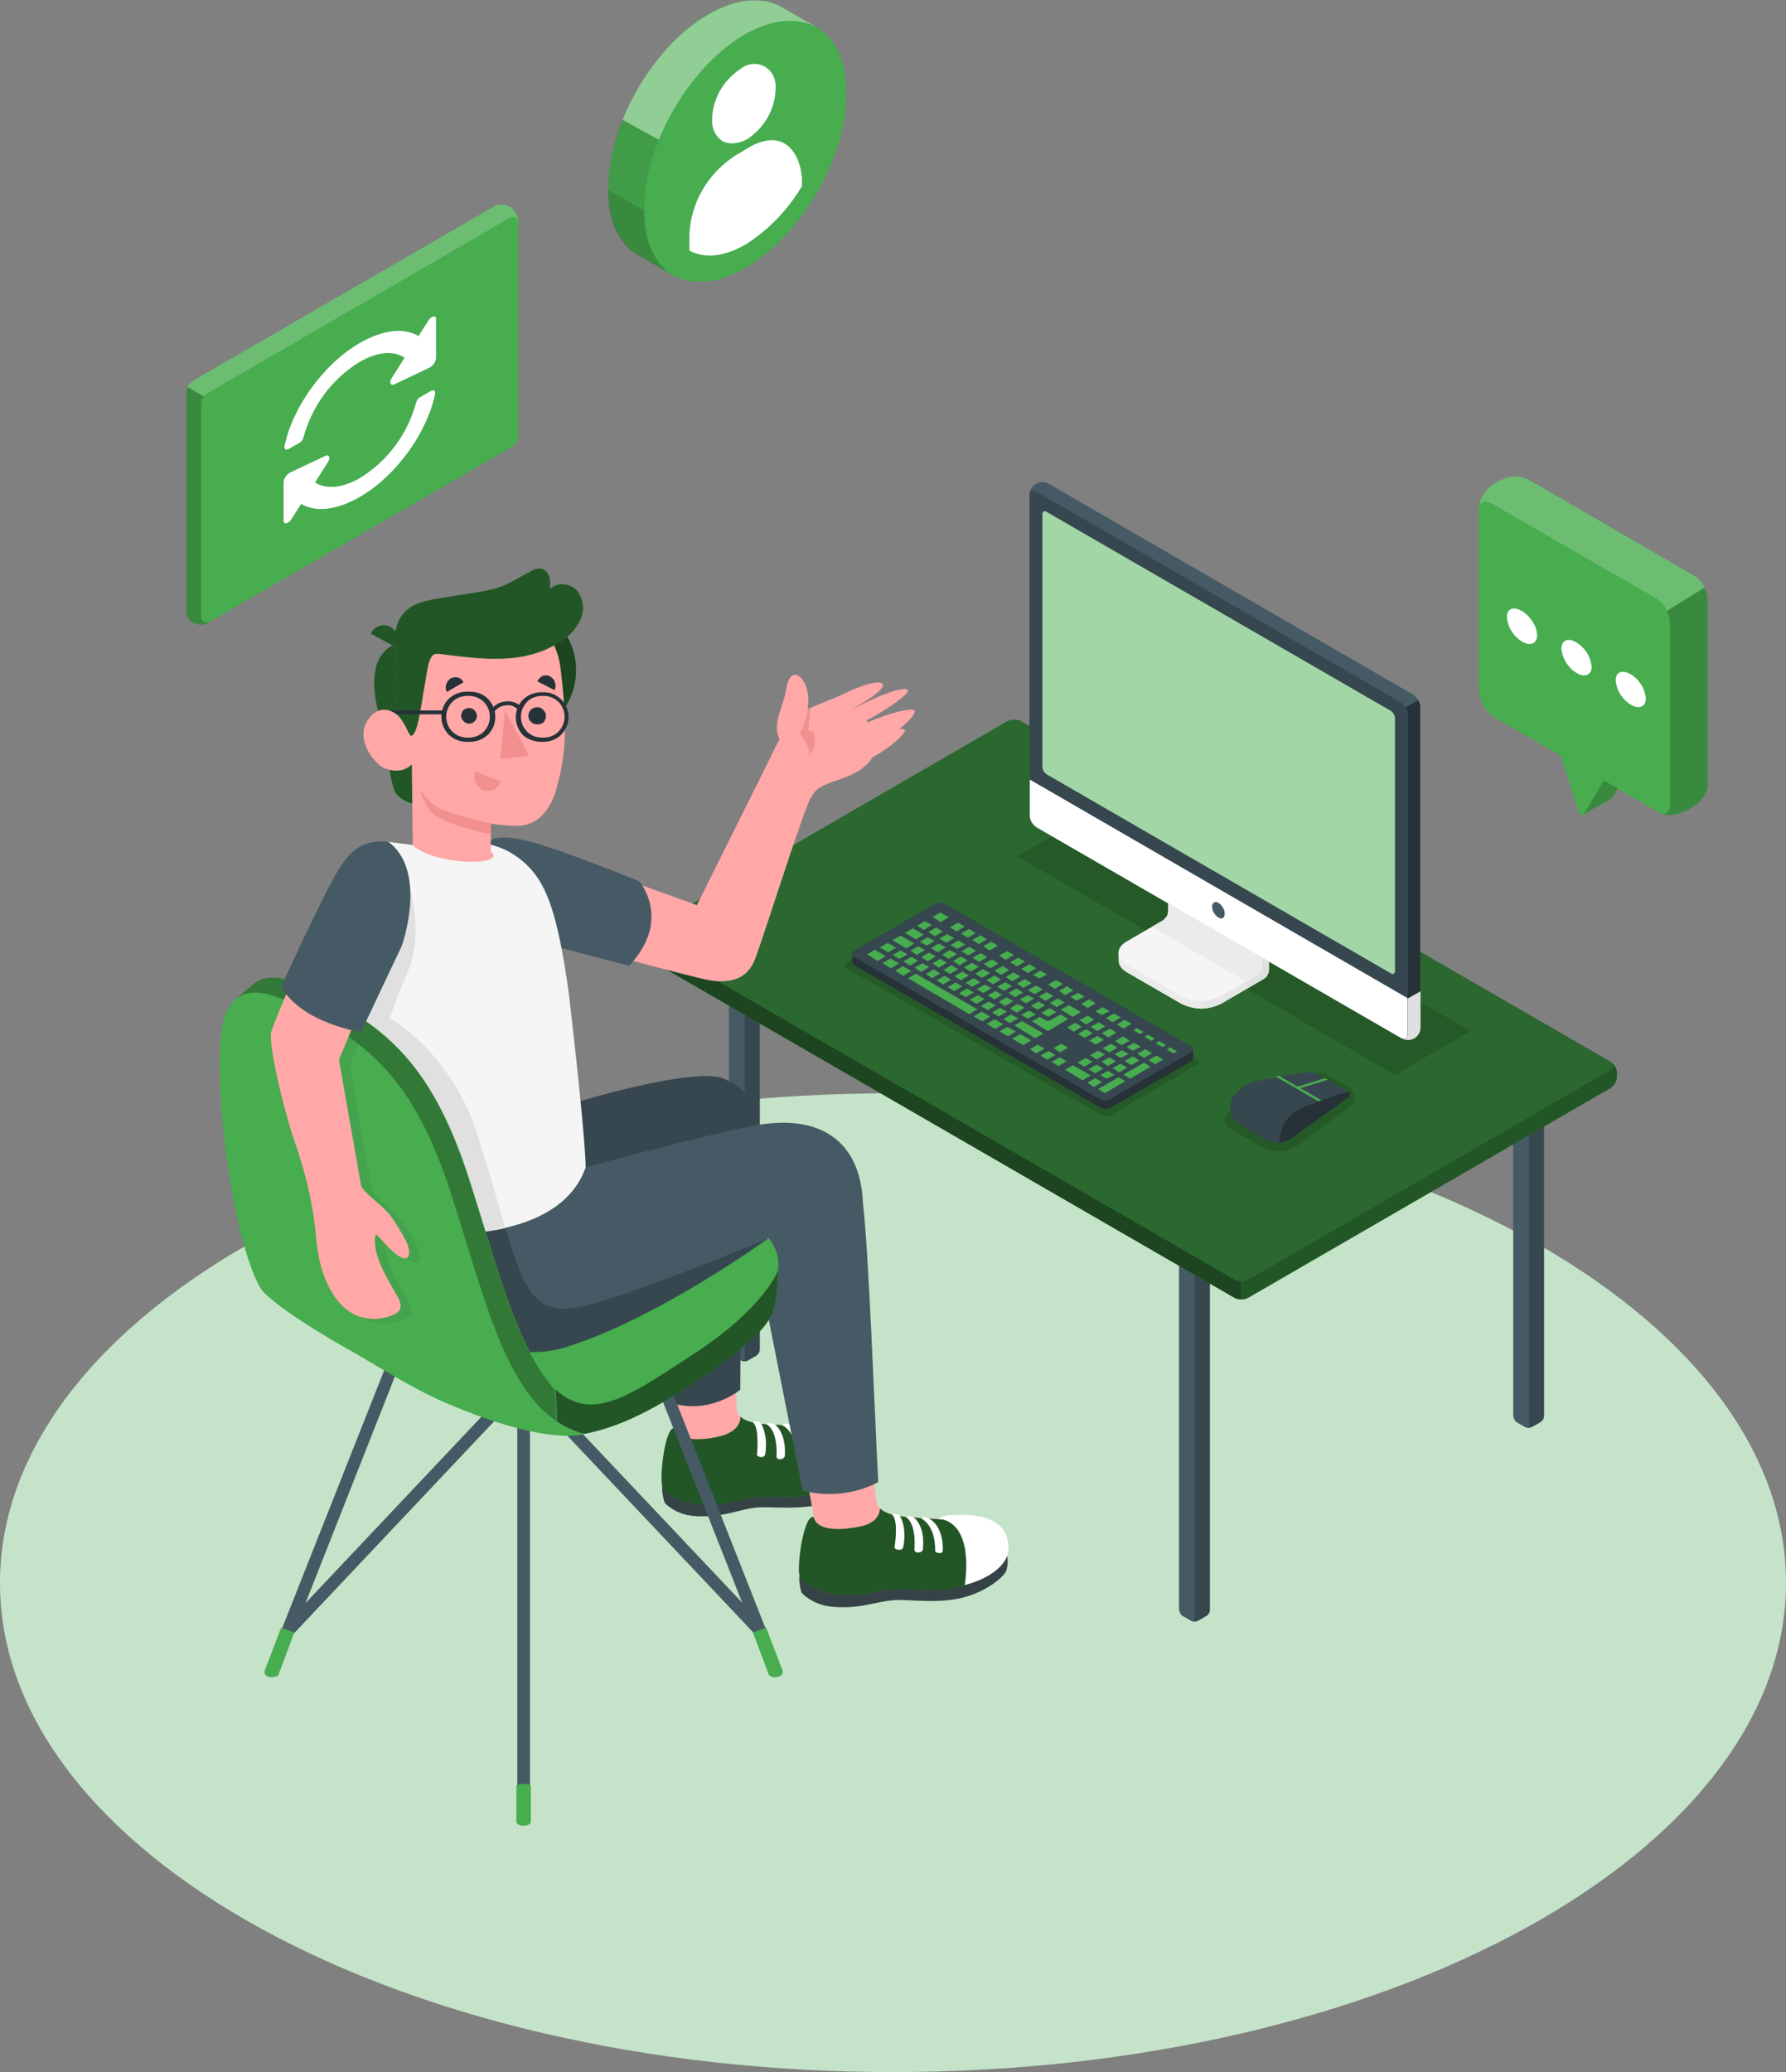 <?xml version="1.0" encoding="UTF-8"?> <svg xmlns="http://www.w3.org/2000/svg" width="570" height="661" viewBox="0 0 570 661" fill="none"><rect x="0" y="0" width="570" height="661" fill="#808080" stroke="none"/> <g clip-path="url(#clip0_1511_561)"> <path d="M285 661C442.404 661 570 591.076 570 504.876C570 418.675 442.404 348.751 285 348.751C127.596 348.751 0 418.771 0 504.972C0 591.173 127.596 661 285 661Z" fill="#C5E3C8"></path> <path d="M386.153 396.716V513.544C386.153 513.929 386.057 514.315 385.769 514.7C385.576 515.085 385.288 515.374 384.903 515.567L382.403 517.011C382.019 517.204 381.634 517.3 381.25 517.3C380.865 517.3 380.48 517.204 380.096 517.011L377.596 515.567C377.211 515.374 376.923 515.085 376.73 514.7C376.538 514.315 376.442 513.929 376.346 513.544V396.716C376.346 395.945 376.826 395.656 377.5 396.041L380 397.486C380.384 397.679 380.769 397.775 381.153 397.775C381.538 397.775 381.923 397.679 382.307 397.486L384.807 396.041C385.673 395.656 386.153 395.945 386.153 396.716Z" fill="#37474F"></path> <path d="M380.096 516.915L377.596 515.47C377.211 515.278 376.923 514.989 376.73 514.603C376.538 514.218 376.442 513.833 376.346 513.448V396.716C376.346 395.945 376.826 395.656 377.5 396.041L380 397.486C380.384 397.679 380.576 397.968 380.865 398.353C381.057 398.738 381.153 399.123 381.25 399.509V516.241C381.346 517.011 380.769 517.3 380.096 516.915Z" fill="#455A64"></path> <path d="M492.788 334.979V451.711C492.788 452.096 492.692 452.481 492.404 452.867C492.211 453.252 491.923 453.541 491.538 453.733L489.038 455.178C488.654 455.371 488.269 455.467 487.884 455.467C487.5 455.467 487.115 455.371 486.73 455.178L484.23 453.733C483.846 453.541 483.557 453.252 483.365 452.867C483.173 452.481 483.077 452.096 482.98 451.711V334.979C482.98 334.208 483.557 333.919 484.134 334.305L486.634 335.749C487.019 335.942 487.404 336.038 487.788 336.038C488.173 336.038 488.557 335.942 488.942 335.749L491.442 334.305C492.307 333.919 492.788 334.208 492.788 334.979Z" fill="#37474F"></path> <path d="M486.826 455.275L484.326 453.83C483.942 453.637 483.653 453.348 483.461 452.963C483.268 452.578 483.172 452.192 483.076 451.807V334.979C483.076 334.208 483.653 333.919 484.23 334.305L486.73 335.749C487.115 335.942 487.403 336.231 487.595 336.616C487.788 337.001 487.884 337.387 487.98 337.772V454.504C487.98 455.274 487.403 455.563 486.826 455.275Z" fill="#455A64"></path> <path d="M242.499 313.694V430.522C242.499 430.907 242.403 431.293 242.114 431.678C241.922 432.063 241.634 432.352 241.249 432.545L238.749 433.989C238.364 434.182 237.98 434.278 237.595 434.278C237.211 434.278 236.826 434.182 236.441 433.989L233.941 432.545C233.557 432.352 233.268 432.063 233.076 431.678C232.884 431.293 232.788 430.907 232.691 430.522V313.694C232.691 312.923 233.172 312.634 233.845 313.02L236.345 314.464C236.73 314.657 237.114 314.753 237.499 314.753C237.884 314.753 238.268 314.657 238.653 314.464L241.153 313.02C242.018 312.634 242.499 312.923 242.499 313.694Z" fill="#37474F"></path> <path d="M236.538 433.893L234.038 432.448C233.653 432.255 233.365 431.966 233.173 431.581C232.98 431.196 232.884 430.811 232.788 430.425V313.597C232.788 312.827 233.269 312.538 233.942 312.923L236.442 314.464C236.827 314.656 237.115 314.945 237.307 315.331C237.5 315.716 237.596 316.101 237.692 316.486V433.218C237.692 433.989 237.115 434.278 236.538 433.893Z" fill="#455A64"></path> <path d="M515.961 343.262V342.395C515.961 341.624 515.673 340.95 515.384 340.276C515 339.602 514.519 339.12 513.846 338.639L325.865 230.093C325.192 229.708 324.423 229.612 323.75 229.612C322.98 229.612 322.307 229.804 321.634 230.093L205.961 297.031C205.384 297.417 204.807 297.994 204.423 298.669C204.038 299.343 203.846 300.017 203.846 300.788V301.654C203.846 302.425 204.134 303.099 204.423 303.773C204.807 304.447 205.288 304.929 205.961 305.411L394.038 414.052C394.711 414.341 395.48 414.534 396.153 414.534C396.923 414.534 397.596 414.341 398.269 414.052L513.942 347.114C514.519 346.729 515.096 346.151 515.48 345.477C515.865 344.803 515.961 344.032 515.961 343.262Z" fill="#47AD4F"></path> <path opacity="0.6" d="M515.961 343.262V342.395C515.961 341.624 515.673 340.95 515.384 340.276C515 339.602 514.519 339.12 513.846 338.639L325.865 230.093C325.192 229.708 324.423 229.612 323.75 229.612C322.98 229.612 322.307 229.804 321.634 230.093L205.961 297.031C205.384 297.417 204.807 297.994 204.423 298.669C204.038 299.343 203.846 300.017 203.846 300.788V301.654C203.846 302.425 204.134 303.099 204.423 303.773C204.807 304.447 205.288 304.929 205.961 305.411L394.038 414.052C394.711 414.341 395.48 414.534 396.153 414.534C396.923 414.534 397.596 414.341 398.269 414.052L513.942 347.114C514.519 346.729 515.096 346.151 515.48 345.477C515.865 344.803 515.961 344.032 515.961 343.262Z" fill="black"></path> <path d="M396.058 408.659V414.438C396.827 414.438 397.5 414.245 398.173 413.956L513.942 347.018C514.519 346.633 515.096 346.055 515.481 345.381C515.865 344.707 516.058 344.032 516.058 343.262V342.395C516.058 341.721 515.865 341.047 515.577 340.469C515.288 339.891 514.808 339.313 514.327 338.928C515.096 339.602 515 340.469 513.942 341.143L398.269 408.081C397.5 408.466 396.731 408.659 396.058 408.659Z" fill="#47AD4F"></path> <path opacity="0.5" d="M396.058 408.659V414.438C396.827 414.438 397.5 414.245 398.173 413.956L513.942 347.018C514.519 346.633 515.096 346.055 515.481 345.381C515.865 344.707 516.058 344.032 516.058 343.262V342.395C516.058 341.721 515.865 341.047 515.577 340.469C515.288 339.891 514.808 339.313 514.327 338.928C515.096 339.602 515 340.469 513.942 341.143L398.269 408.081C397.5 408.466 396.731 408.659 396.058 408.659Z" fill="black"></path> <path d="M513.942 341.239L398.269 408.177C397.596 408.562 396.827 408.659 396.154 408.659C395.385 408.659 394.711 408.466 394.038 408.177L205.769 299.535C205.481 299.439 205.288 299.247 205.096 299.054C204.904 298.861 204.808 298.572 204.808 298.283C204.808 297.994 204.904 297.706 205.096 297.513C205.288 297.32 205.481 297.128 205.769 297.031L321.442 230.093C322.115 229.708 322.885 229.612 323.558 229.612C324.327 229.612 325 229.804 325.673 230.093L513.75 338.735C514.038 338.831 514.231 339.024 514.423 339.217C514.615 339.409 514.711 339.698 514.711 339.987C514.711 340.276 514.615 340.565 514.423 340.758C514.423 340.95 514.135 341.143 513.942 341.239Z" fill="#47AD4F"></path> <path opacity="0.4" d="M513.942 341.239L398.269 408.177C397.596 408.562 396.827 408.659 396.154 408.659C395.385 408.659 394.711 408.466 394.038 408.177L205.769 299.535C205.481 299.439 205.288 299.247 205.096 299.054C204.904 298.861 204.808 298.572 204.808 298.283C204.808 297.994 204.904 297.706 205.096 297.513C205.288 297.32 205.481 297.128 205.769 297.031L321.442 230.093C322.115 229.708 322.885 229.612 323.558 229.612C324.327 229.612 325 229.804 325.673 230.093L513.75 338.735C514.038 338.831 514.231 339.024 514.423 339.217C514.615 339.409 514.711 339.698 514.711 339.987C514.711 340.276 514.615 340.565 514.423 340.758C514.423 340.95 514.135 341.143 513.942 341.239Z" fill="black"></path> <path opacity="0.15" d="M381.826 339.795L354.422 355.686C353.942 355.975 353.461 356.072 352.884 356.072C352.307 356.072 351.826 355.975 351.346 355.686L270.384 308.974C270.192 308.878 269.999 308.782 269.903 308.589C269.807 308.396 269.711 308.204 269.711 308.011C269.711 307.818 269.807 307.626 269.903 307.433C269.999 307.241 270.192 307.144 270.384 307.048L297.788 291.156C298.269 290.964 298.749 290.771 299.326 290.771C299.903 290.771 300.384 290.867 300.865 291.156L381.826 337.965C382.019 338.061 382.211 338.157 382.307 338.35C382.403 338.543 382.499 338.735 382.499 338.928C382.499 339.12 382.403 339.313 382.307 339.506C382.211 339.602 382.019 339.698 381.826 339.795Z" fill="black"></path> <path d="M272.019 304.255C272.019 304.062 272.115 303.87 272.211 303.677C272.307 303.485 272.499 303.388 272.692 303.292L298.461 288.363C298.942 288.074 299.422 287.978 299.999 287.978C300.576 287.978 301.057 288.074 301.538 288.363L380.095 333.823C380.288 333.92 380.384 334.016 380.576 334.209C380.672 334.401 380.769 334.594 380.769 334.786V337.483C380.769 337.676 380.672 337.868 380.576 338.061C380.48 338.254 380.288 338.35 380.095 338.446L354.326 353.375C353.845 353.664 353.365 353.76 352.788 353.76C352.211 353.76 351.73 353.664 351.249 353.375L272.692 307.915C272.499 307.819 272.403 307.722 272.211 307.53C272.115 307.337 272.019 307.144 272.019 306.952V304.255Z" fill="#263238"></path> <path d="M354.326 350.582L380.095 335.75C380.288 335.653 380.48 335.557 380.576 335.364C380.672 335.172 380.769 334.979 380.769 334.786C380.769 334.594 380.672 334.401 380.576 334.209C380.48 334.016 380.288 333.92 380.095 333.823L301.538 288.363C301.057 288.074 300.576 287.978 299.999 287.978C299.422 287.978 298.942 288.074 298.461 288.363L272.692 303.388C272.499 303.485 272.307 303.581 272.211 303.773C272.115 303.966 272.019 304.159 272.019 304.351C272.019 304.544 272.115 304.737 272.211 304.929C272.307 305.122 272.499 305.218 272.692 305.314L351.249 350.774C351.73 351.063 352.211 351.16 352.788 351.16C353.269 350.967 353.845 350.871 354.326 350.582Z" fill="#37474F"></path> <path d="M352.884 350.967V353.76C353.365 353.76 353.845 353.663 354.326 353.375L380.095 338.542C380.288 338.446 380.384 338.35 380.576 338.157C380.672 337.964 380.768 337.772 380.768 337.579V334.882C380.768 335.075 380.672 335.268 380.576 335.46C380.48 335.653 380.288 335.749 380.095 335.845L354.326 350.581C353.845 350.87 353.365 350.967 352.884 350.967Z" fill="#263238"></path> <path d="M276.73 304.448L279.23 303.003L282.692 305.026L280.096 306.567L276.73 304.448ZM280.769 302.232L283.365 300.788L286.057 302.329L283.461 303.773L280.769 302.232ZM281.634 307.241L284.23 305.796L286.923 307.337L284.327 308.878L281.634 307.241ZM284.807 299.921L287.404 298.476L291.827 300.98L289.23 302.521L284.807 299.921ZM284.904 304.64L287.404 303.196L289.615 304.448L287.019 305.892L284.904 304.64ZM285.673 309.649L288.173 308.204L290.865 309.745L288.269 311.286L285.673 309.649ZM288.365 306.663L290.865 305.218L292.98 306.47L290.384 308.011L288.365 306.663ZM288.75 297.609L291.346 296.165L294.807 298.187L292.307 299.632L288.75 297.609ZM289.807 312.056L292.307 310.612L311.923 321.977L309.327 323.518L289.807 312.056ZM290.577 303.292L293.077 301.847L295.192 303.099L292.596 304.64L290.577 303.292ZM291.923 308.685L294.423 307.241L296.538 308.493L293.942 310.034L291.923 308.685ZM292.692 295.298L295.192 293.853L297.404 295.105L294.807 296.646L292.692 295.298ZM293.557 300.402L296.057 298.958L298.269 300.21L295.769 301.655L293.557 300.402ZM294.038 305.314L296.538 303.87L298.654 305.122L296.057 306.663L294.038 305.314ZM295.48 310.708L297.98 309.263L300.096 310.515L297.5 312.056L295.48 310.708ZM296.25 297.32L298.75 295.876L300.961 297.128L298.365 298.669L296.25 297.32ZM297.115 302.425L299.615 300.98L301.827 302.232L299.23 303.773L297.115 302.425ZM297.596 307.337L300.096 305.892L302.211 307.144L299.615 308.685L297.596 307.337ZM297.596 292.505L300.096 291.06L302.788 292.601L300.192 294.142L297.596 292.505ZM298.942 312.731L301.442 311.286L303.557 312.538L300.961 314.079L298.942 312.731ZM299.807 299.439L302.307 297.995L304.519 299.247L302.019 300.691L299.807 299.439ZM300.673 304.544L303.173 303.099L305.384 304.351L302.788 305.892L300.673 304.544ZM301.154 309.36L303.654 307.915L305.769 309.167L303.173 310.708L301.154 309.36ZM302.5 314.849L305 313.405L307.115 314.657L304.519 316.198L302.5 314.849ZM303.173 295.779L305.769 294.335L307.884 295.587L305.288 297.128L303.173 295.779ZM303.365 301.462L305.865 300.017L308.077 301.269L305.48 302.714L303.365 301.462ZM304.134 306.567L306.634 305.122L308.846 306.374L306.25 307.915L304.134 306.567ZM304.615 311.382L307.115 309.937L309.23 311.19L306.634 312.731L304.615 311.382ZM306.057 316.872L308.654 315.331L310.769 316.583L308.173 318.124L306.057 316.872ZM306.73 297.802L309.23 296.357L311.442 297.609L308.846 299.15L306.73 297.802ZM306.827 303.485L309.327 302.04L311.538 303.292L309.038 304.737L306.827 303.485ZM307.692 308.589L310.192 307.144L312.404 308.397L309.807 309.937L307.692 308.589ZM308.173 313.501L310.769 312.056L312.884 313.308L310.288 314.849L308.173 313.501ZM309.615 318.895L312.115 317.45L314.23 318.702L311.634 320.243L309.615 318.895ZM310.288 299.825L312.884 298.38L315 299.632L312.404 301.173L310.288 299.825ZM310.384 305.507L312.98 304.062L315.096 305.314L312.5 306.855L310.384 305.507ZM310.769 324.192L313.365 322.747L316.057 324.288L313.461 325.829L310.769 324.192ZM311.25 310.612L313.75 309.167L315.961 310.419L313.365 311.96L311.25 310.612ZM311.73 315.524L314.327 314.079L316.442 315.235L313.846 316.776L311.73 315.524ZM313.077 320.917L315.577 319.473L317.788 320.725L315.192 322.266L313.077 320.917ZM313.75 301.847L316.346 300.402L318.461 301.655L315.865 303.196L313.75 301.847ZM313.942 307.53L316.538 306.085L318.654 307.337L316.057 308.878L313.942 307.53ZM314.807 312.634L317.404 311.19L319.519 312.442L316.923 313.983L314.807 312.634ZM314.904 326.6L317.5 325.155L320.192 326.696L317.596 328.237L314.904 326.6ZM315.192 317.546L317.692 316.102L319.807 317.354L317.404 318.798L315.192 317.546ZM316.634 322.94L319.134 321.495L321.346 322.747L318.75 324.288L316.634 322.94ZM317.404 309.649L320 308.204L322.115 309.456L319.519 310.997L317.404 309.649ZM318.269 314.753L320.865 313.308L322.98 314.561L320.384 316.102L318.269 314.753ZM318.75 319.569L321.25 318.124L323.365 319.376L320.769 320.917L318.75 319.569ZM318.846 304.833L321.442 303.388L323.557 304.64L320.961 306.181L318.846 304.833ZM318.942 329.008L321.538 327.563L324.23 329.104L321.634 330.549L318.942 329.008ZM320.192 325.059L322.692 323.614L324.904 324.866L322.307 326.407L320.192 325.059ZM320.961 311.671L323.461 310.226L325.673 311.479L323.077 313.02L320.961 311.671ZM321.827 316.776L324.423 315.331L326.538 316.583L323.942 318.124L321.827 316.776ZM322.307 321.688L324.807 320.243L327.019 321.495L324.423 323.036L322.307 321.688ZM322.404 306.952L325 305.507L327.115 306.759L324.519 308.3L322.404 306.952ZM323.077 331.319L325.673 329.874L329.134 331.897L326.538 333.438L323.077 331.319ZM323.654 327.178L326.154 325.733L332.98 329.682L330.384 331.223L323.654 327.081V327.178ZM324.519 313.79L327.115 312.345L329.23 313.597L326.634 315.138L324.519 313.79ZM325.384 318.895L327.98 317.45L330.096 318.509L327.5 320.05L325.384 318.798V318.895ZM325.865 323.807L328.365 322.362L330.577 323.614L327.98 324.962L325.865 323.71V323.807ZM325.961 309.071L328.557 307.626L330.673 308.878L328.077 310.419L325.961 309.071ZM328.077 315.813L330.673 314.368L332.788 315.62L330.192 317.161L328.077 315.813ZM328.654 334.69L331.154 333.245L333.365 334.497L330.769 336.038L328.654 334.69ZM328.846 320.917L331.442 319.473L333.557 320.725L331.154 322.073L329.038 320.821L328.846 320.917ZM329.327 325.829L331.827 324.385L333.846 325.54C334.038 325.637 334.23 325.733 334.423 325.637C334.615 325.637 334.904 325.637 335.096 325.54L338.461 323.614L340.961 325.059L334.423 328.911L329.327 325.829ZM329.423 311.093L332.019 309.649L334.134 310.901L331.634 312.153L329.519 310.901L329.423 311.093ZM331.538 317.932L334.038 316.487L336.25 317.739L333.654 319.28L331.538 317.932ZM332.115 336.713L334.615 335.268L336.827 336.52L334.23 338.061L332.115 336.713ZM332.404 323.036L335 321.591L337.115 322.844L334.519 324.385L332.404 323.036ZM334.519 314.079L337.019 312.634L339.23 313.886L336.634 315.427L334.519 314.079ZM335.096 319.954L337.596 318.509L339.807 319.761L337.211 321.303L335.096 319.954ZM335.673 338.735L338.269 337.291L340.384 338.543L337.788 340.084L335.673 338.735ZM336.154 334.401L338.654 332.956L340.865 334.209L338.269 335.75L336.154 334.209V334.401ZM337.98 316.102L340.48 314.657L342.596 315.909L340 317.45L337.98 316.102ZM338.557 322.073L341.154 320.628L345 322.844L342.404 324.385L338.557 322.073ZM339.904 341.239L342.404 339.795L348.077 343.069L345.48 344.61L339.904 341.239ZM340.577 327.756L343.173 326.311L345.288 327.563L342.692 329.104L340.577 327.756ZM341.538 318.124L344.038 316.679L346.154 317.932L343.557 319.184L341.442 317.932L341.538 318.124ZM343.942 338.928L346.538 337.483L348.654 338.735L346.057 340.276L343.942 338.928ZM344.038 329.778L346.634 328.333L348.75 329.585L346.154 331.126L344.038 329.778ZM344.519 325.444L347.115 323.999L349.23 325.251L346.634 326.792L344.519 325.444ZM345.096 320.243L347.596 318.798L349.711 320.05L347.115 321.591L345.096 320.243ZM347.019 345.381L349.519 343.936L351.73 345.188L349.134 346.729L347.019 345.381ZM347.404 341.047L350 339.602L352.115 340.854L349.519 342.395L347.404 341.047ZM347.596 331.897L350.192 330.452L352.307 331.704L349.711 333.245L347.596 331.897ZM347.884 336.616L350.48 335.172L352.596 336.424L350 337.965L347.884 336.616ZM348.077 327.563L350.673 326.118L352.788 327.37L350.192 328.911L348.077 327.563ZM349.423 322.747L351.923 321.303L354.134 322.555L351.634 323.807L349.519 322.555L349.423 322.747ZM350.48 347.403L357.019 343.647L359.134 344.899L352.596 348.752L350.48 347.403ZM350.961 343.069L353.557 341.625L355.673 342.877L353.173 344.129L351.057 342.877L350.961 343.069ZM351.442 338.735L354.038 337.291L356.154 338.543L353.557 340.084L351.442 338.543V338.735ZM351.634 329.585L354.23 328.141L356.346 329.393L353.75 330.934L351.634 329.585ZM351.923 334.401L354.519 332.956L356.634 334.209L354.038 335.75L351.923 334.401ZM352.98 324.77L355.48 323.325L357.692 324.577L355.096 326.118L352.98 324.77ZM355 340.758L357.596 339.313L359.711 340.565L357.115 342.106L355 340.565V340.758ZM355.48 336.424L358.077 334.979L360.192 336.231L357.692 337.483L355.577 336.231L355.48 336.424ZM355.865 332.09L358.365 330.645L360.577 331.897L357.98 333.438L355.865 332.09ZM356.442 326.792L358.942 325.348L361.154 326.6L358.557 328.141L356.442 326.792ZM358.557 342.78L365.096 339.024L367.211 340.276L360.673 344.129L358.557 342.78ZM358.942 338.446L361.538 337.002L363.654 338.254L361.057 339.795L358.942 338.446ZM359.423 334.112L361.923 332.668L364.134 333.92L361.538 335.172L359.423 333.92V334.112ZM361.73 328.622L362.788 327.948L365 329.2L363.846 329.874L361.73 328.622ZM362.98 336.135L365.48 334.69L367.692 335.942L365.096 337.483L362.98 336.135ZM365.288 330.741L366.346 330.067L368.557 331.319L367.404 331.993L365.288 330.741ZM366.538 338.157L369.038 336.713L371.25 337.965L368.654 339.506L366.538 338.157ZM368.846 332.764L369.904 332.09L372.115 333.342L370.961 334.016L368.846 332.764ZM372.404 334.786L373.461 334.112L375.673 335.364L374.519 336.038L372.404 334.786Z" fill="#47AD4F"></path> <path opacity="0.15" d="M445.192 342.877L469.327 328.911L348.75 259.18L324.615 273.146L445.192 342.877Z" fill="black"></path> <path d="M376.922 320.147L359.711 310.13C357.98 309.071 357.019 307.722 357.019 306.374V303.966L373.172 294.72C373.653 294.431 374.038 293.949 374.422 293.468C374.711 292.986 374.903 292.408 374.903 291.734V270.642L404.999 288.074V309.36C404.999 309.938 404.807 310.515 404.519 311.093C404.23 311.575 403.845 312.056 403.269 312.345L389.711 320.243C387.692 321.206 385.48 321.784 383.269 321.784C381.057 321.688 378.845 321.11 376.922 320.147Z" fill="#E6E6E6"></path> <path d="M397.788 313.019V315.427L403.269 312.249C403.75 311.96 404.23 311.478 404.519 310.997C404.807 310.515 405 309.937 405 309.263V287.978L399.23 284.703C399.134 286.148 398.942 287.689 398.846 289.134L402.884 291.445V308.011C402.884 308.589 402.692 309.167 402.403 309.745C402.115 310.226 401.73 310.708 401.153 310.997L397.788 313.019Z" fill="#E0E0E0"></path> <path d="M402.884 308.108C402.884 308.685 402.691 309.263 402.403 309.841C402.115 310.323 401.73 310.804 401.153 311.093L389.711 317.739C387.691 318.702 385.48 319.28 383.268 319.28C381.057 319.28 378.845 318.798 376.826 317.739L359.615 307.722C356.057 305.7 356.057 302.329 359.615 300.306L371.057 293.661C371.538 293.372 371.922 292.89 372.307 292.408C372.595 291.927 372.788 291.349 372.788 290.675V274.109L402.884 291.542V308.108Z" fill="#F5F5F5"></path> <path d="M367.596 295.683L371.057 293.661C371.538 293.372 371.923 292.89 372.307 292.408C372.596 291.927 372.788 291.349 372.788 290.675V274.109L402.884 291.542V308.108C402.884 308.685 402.692 309.263 402.403 309.841C402.115 310.323 401.73 310.804 401.153 311.093L397.692 313.116L367.596 295.683Z" fill="#EBEBEB"></path> <path d="M357.019 304.062V306.47C357.019 307.818 357.884 309.167 359.711 310.226L376.922 320.146C378.845 321.109 380.961 321.687 383.076 321.687V319.28C380.961 319.28 378.845 318.798 376.922 317.739L359.711 307.722C357.884 306.759 357.019 305.41 357.019 304.062Z" fill="#EBEBEB"></path> <path d="M451.154 331.03C450.481 331.319 449.808 331.512 449.038 331.512C448.269 331.512 447.596 331.319 447.019 330.934L330.673 263.707C330.096 263.322 329.519 262.744 329.135 262.069C328.75 261.395 328.558 260.721 328.558 259.951V158.051C328.558 157.28 328.654 156.606 329.038 155.932C329.423 155.258 329.904 154.776 330.577 154.391C331.25 154.006 331.923 153.813 332.692 153.813C333.461 153.813 334.135 154.006 334.808 154.391L451.058 221.618C451.635 222.003 452.211 222.581 452.596 223.255C452.981 223.929 453.173 224.603 453.173 225.374V327.274C453.173 327.948 452.981 328.718 452.596 329.296C452.308 330.067 451.827 330.645 451.154 331.03Z" fill="#455A64"></path> <path d="M447.019 330.934L330.673 263.803C330.096 263.418 329.519 262.84 329.135 262.166C328.75 261.491 328.558 260.817 328.558 260.047V158.051C328.558 156.702 329.519 156.124 330.673 156.799L447.019 224.025C447.596 224.411 448.173 224.989 448.461 225.663C448.846 226.337 449.038 227.011 449.038 227.782V329.681C449.231 331.126 448.269 331.608 447.019 330.934Z" fill="#37474F"></path> <path d="M447.403 331.319C447.98 331.608 448.749 331.801 449.423 331.801C450.096 331.801 450.769 331.512 451.442 331.223C452.019 330.837 452.499 330.356 452.884 329.682C453.173 329.104 453.365 328.333 453.365 327.659V316.198L449.326 318.509V329.971C449.23 331.223 448.365 331.801 447.403 331.319Z" fill="#E0E0E0"></path> <path d="M449.23 318.413V329.874C449.23 331.222 448.269 331.8 447.115 331.126L330.769 263.899C330.192 263.514 329.615 262.936 329.23 262.262C328.846 261.588 328.653 260.913 328.653 260.143V248.682L449.23 318.413Z" fill="white"></path> <path d="M445.191 309.745V229.034C445.191 228.552 444.999 228.167 444.807 227.782C444.614 227.397 444.23 227.108 443.941 226.819L333.941 163.252C333.268 162.867 332.691 163.156 332.691 164.022V244.733C332.691 245.215 332.884 245.6 333.076 245.985C333.268 246.37 333.653 246.659 333.941 246.948L443.941 310.515C444.518 310.901 445.191 310.612 445.191 309.745Z" fill="#47AD4F"></path> <path opacity="0.5" d="M445.191 309.745V229.034C445.191 228.552 444.999 228.167 444.807 227.782C444.614 227.397 444.23 227.108 443.941 226.819L333.941 163.252C333.268 162.867 332.691 163.156 332.691 164.022V244.733C332.691 245.215 332.884 245.6 333.076 245.985C333.268 246.37 333.653 246.659 333.941 246.948L443.941 310.515C444.518 310.901 445.191 310.612 445.191 309.745Z" fill="white"></path> <path d="M388.845 287.978C389.422 288.363 389.903 288.845 390.288 289.519C390.672 290.097 390.865 290.771 390.865 291.541C390.865 292.793 389.999 293.371 388.845 292.697C388.268 292.312 387.788 291.83 387.403 291.156C387.018 290.578 386.826 289.904 386.826 289.133C386.922 287.978 387.788 287.4 388.845 287.978Z" fill="#455A64"></path> <path d="M448.558 225.663C448.942 226.337 449.135 227.011 449.231 227.782V318.509L453.269 316.198V225.47C453.269 224.7 452.981 224.026 452.596 223.352L448.558 225.663Z" fill="#263238"></path> <path opacity="0.15" d="M393.173 360.406L403.077 366.088C404.807 366.955 406.73 367.34 408.653 367.244C410.577 367.148 412.403 366.57 414.038 365.51L430.384 353.568C433.269 351.449 433.173 348.27 430 346.44L425 343.551C423.269 342.684 421.25 342.106 419.327 342.106C417.307 342.01 415.384 342.395 413.557 343.262L393.365 354.145C390.192 355.879 390.096 358.672 393.173 360.406Z" fill="black"></path> <path d="M430.673 348.463L419.423 357.324L411.057 363.873C410.192 364.258 409.327 364.451 408.365 364.547C407.019 364.643 405.577 364.355 404.423 363.68L395.577 358.576H395.481C394.711 358.094 394.134 357.516 393.654 356.842C393.173 356.168 392.788 355.301 392.692 354.531C392.5 353.664 392.5 352.797 392.692 352.026C392.884 351.16 393.173 350.389 393.75 349.715L394.038 349.33C395.769 347.018 398.365 345.381 401.154 344.803L405.673 343.936C412.981 342.491 418.942 341.721 419.615 342.202L430.673 348.463Z" fill="#37474F"></path> <path d="M424.326 353.375L424.999 352.893L414.999 347.114L423.749 344.418L422.884 343.936L414.134 346.633L408.172 343.166L407.019 343.358L424.326 353.375Z" fill="#47AD4F"></path> <path d="M412.019 363.295L420 357.516L430.673 349.811V348.559C430.673 348.559 430.673 348.559 430.673 348.462H430.577C429.808 348.174 425.096 349.618 419.519 351.833L415.769 353.278C413.558 354.145 411.634 355.686 410.384 357.612C409.038 359.539 408.365 361.946 408.365 364.258V364.451C409.327 364.451 410.192 364.162 411.058 363.776L412.019 363.295Z" fill="#263238"></path> <path d="M165.52 70.983L160.693 72.042V135.316C160.693 135.99 160.5 136.664 160.113 137.339C159.727 137.916 159.244 138.494 158.665 138.783L66.374 192.33V198.783C65.602 199.168 64.733 199.264 63.864 199.264C62.995 199.264 62.223 198.975 61.45 198.59C60.871 198.205 60.388 197.724 60.002 197.146C59.616 196.568 59.52 195.894 59.52 195.123V125.204C59.52 124.53 59.713 123.856 60.099 123.181C60.485 122.604 60.968 122.026 61.547 121.737L158.086 65.878L158.279 65.782C159.148 65.493 160.017 65.397 160.886 65.493C161.754 65.59 162.623 65.975 163.299 66.456C163.975 66.938 164.554 67.708 164.94 68.479C165.326 69.249 165.52 70.116 165.52 70.983Z" fill="#47AD4F"></path> <path opacity="0.2" d="M165.52 70.983L160.693 72.042V135.316C160.693 135.99 160.5 136.664 160.113 137.339C159.727 137.916 159.244 138.494 158.665 138.783L66.374 192.33V198.783C65.602 199.168 64.733 199.264 63.864 199.264C62.995 199.264 62.223 198.975 61.45 198.59C60.871 198.205 60.388 197.724 60.002 197.146C59.616 196.568 59.52 195.894 59.52 195.123V125.204C59.52 124.53 59.713 123.856 60.099 123.181C60.485 122.604 60.968 122.026 61.547 121.737L158.086 65.878L158.279 65.782C159.148 65.493 160.017 65.397 160.886 65.493C161.754 65.59 162.623 65.975 163.299 66.456C163.975 66.938 164.554 67.708 164.94 68.479C165.326 69.249 165.52 70.116 165.52 70.983Z" fill="black"></path> <path d="M165.519 70.983L160.692 72.042V74.546L66.663 127.323L59.809 123.471C60.195 122.7 60.774 122.026 61.45 121.544L157.989 65.686L158.182 65.59C159.051 65.301 159.92 65.204 160.789 65.301C161.657 65.397 162.526 65.782 163.202 66.264C163.878 66.745 164.457 67.516 164.843 68.286C165.326 69.249 165.519 70.116 165.519 70.983Z" fill="#47AD4F"></path> <path opacity="0.2" d="M165.519 70.983L160.692 72.042V74.546L66.663 127.323L59.809 123.471C60.195 122.7 60.774 122.026 61.45 121.544L157.989 65.686L158.182 65.59C159.051 65.301 159.92 65.204 160.789 65.301C161.657 65.397 162.526 65.782 163.202 66.264C163.878 66.745 164.457 67.516 164.843 68.286C165.326 69.249 165.519 70.116 165.519 70.983Z" fill="white"></path> <path d="M66.277 125.396L162.816 69.442C163.106 69.249 163.396 69.249 163.685 69.249C163.975 69.249 164.265 69.345 164.554 69.442C164.844 69.634 165.037 69.827 165.23 70.116C165.423 70.405 165.423 70.694 165.423 70.983V139.072C165.423 139.746 165.23 140.42 164.844 141.095C164.458 141.672 163.975 142.25 163.396 142.539L66.857 198.398C66.567 198.59 66.277 198.59 65.988 198.59C65.698 198.59 65.409 198.494 65.119 198.398C64.829 198.205 64.636 198.012 64.443 197.723C64.25 197.434 64.25 197.146 64.25 196.857V128.767C64.25 128.093 64.443 127.419 64.829 126.745C65.215 126.263 65.698 125.782 66.277 125.396Z" fill="#47AD4F"></path> <path d="M136.751 102.186L133.566 107.194C129.028 104.498 122.367 105.075 114.837 109.409C103.156 116.151 93.309 130.019 90.799 142.346C90.606 143.309 91.281 143.695 92.15 143.213L95.529 141.287C96.205 140.902 96.688 140.228 96.881 139.457C99.584 129.441 105.955 120.87 114.741 115.477C120.533 112.106 125.746 111.817 129.125 114.128L124.974 120.677C124.105 122.025 124.684 123.181 125.843 122.603L137.041 117.306C137.62 117.018 138.103 116.536 138.489 116.054C138.875 115.477 139.068 114.899 139.165 114.225V101.801C139.261 100.549 137.717 100.742 136.751 102.186Z" fill="white"></path> <path d="M114.933 152.46C109.141 155.83 103.928 156.119 100.549 153.904L104.7 147.355C105.569 146.007 104.99 144.851 103.831 145.429L92.633 150.726C92.053 151.015 91.571 151.496 91.185 151.978C90.798 152.556 90.605 153.134 90.509 153.808V166.135C90.509 167.387 92.053 167.098 92.922 165.75L96.108 160.742C100.645 163.439 107.307 162.861 114.837 158.527C126.518 151.785 136.365 137.917 138.875 125.59C139.068 124.627 138.392 124.241 137.523 124.723L134.144 126.649C133.469 127.034 132.986 127.708 132.793 128.479C130.09 138.399 123.718 147.066 114.933 152.46Z" fill="white"></path> <path d="M510.37 246.021L506.736 234.356L521.561 242.743L514.579 254.505C514.483 254.601 514.387 254.698 514.292 254.794L505.301 259.807V242.261L510.37 246.021Z" fill="#47AD4F"></path> <path opacity="0.2" d="M510.37 246.021L506.736 234.356L521.561 242.743L514.579 254.505C514.483 254.601 514.387 254.698 514.292 254.794L505.301 259.807V242.261L510.37 246.021Z" fill="black"></path> <path d="M472.016 162.533L484.067 167.161V212.086C484.067 214.111 484.546 216.039 485.502 217.774C486.459 219.509 487.893 220.956 489.615 221.92L529.788 245.154V259.422C534.092 261.254 539.161 258.072 539.161 258.072C545.378 254.602 544.996 250.36 544.996 250.36V191.744C544.996 190.298 544.613 188.756 543.944 187.502C543.178 185.864 541.935 184.514 540.5 183.646L487.989 153.182C486.841 152.603 485.598 152.218 484.354 152.121C483.111 152.025 481.772 152.218 480.624 152.603C476.415 153.857 472.016 157.424 472.016 162.533Z" fill="#47AD4F"></path> <path opacity="0.2" d="M472.016 162.533L484.067 167.161V212.086C484.067 214.111 484.546 216.039 485.502 217.774C486.459 219.509 487.893 220.956 489.615 221.92L529.788 245.154V259.422C534.092 261.254 539.161 258.072 539.161 258.072C545.378 254.602 544.996 250.36 544.996 250.36V191.744C544.996 190.298 544.613 188.756 543.944 187.502C543.178 185.864 541.935 184.514 540.5 183.646L487.989 153.182C486.841 152.603 485.598 152.218 484.354 152.121C483.111 152.025 481.772 152.218 480.624 152.603C476.415 153.857 472.016 157.424 472.016 162.533Z" fill="black"></path> <path d="M472.016 162.533L484.067 167.16V172.366L530.935 195.504L544.039 187.406C543.274 185.767 542.031 184.417 540.5 183.55L487.989 153.085C486.841 152.507 485.598 152.121 484.354 152.025C483.111 151.928 481.772 152.121 480.624 152.507C476.415 153.856 472.016 157.423 472.016 162.533Z" fill="#47AD4F"></path> <path opacity="0.2" d="M472.016 162.533L484.067 167.16V172.366L530.935 195.504L544.039 187.406C543.274 185.767 542.031 184.417 540.5 183.55L487.989 153.085C486.841 152.507 485.598 152.121 484.354 152.025C483.111 151.928 481.772 152.121 480.624 152.507C476.415 153.856 472.016 157.423 472.016 162.533Z" fill="white"></path> <path d="M472.015 162.533V219.413C472.015 221.437 472.494 223.366 473.45 225.101C474.407 226.836 475.841 228.282 477.563 229.246L529.787 259.325C530.074 259.518 530.457 259.614 530.839 259.614C531.222 259.614 531.605 259.518 531.891 259.325C532.178 259.132 532.465 258.843 532.657 258.554C532.848 258.265 532.944 257.879 532.944 257.493V198.878C532.944 197.239 532.465 195.6 531.7 194.154C530.935 192.708 529.692 191.551 528.257 190.684L475.65 160.412C475.267 160.219 474.885 160.123 474.407 160.026C474.024 160.026 473.546 160.123 473.163 160.316C472.781 160.508 472.494 160.798 472.207 161.183C471.92 161.569 472.015 162.147 472.015 162.533Z" fill="#47AD4F"></path> <path d="M512.57 247.853L505.587 259.615C505.492 259.711 505.396 259.904 505.205 259.904C505.013 260 504.918 260 504.726 260C504.535 260 504.44 259.904 504.248 259.807C504.153 259.711 504.057 259.518 503.961 259.422L497.648 239.369L512.57 247.853Z" fill="#47AD4F"></path> <path d="M490.572 202.638C490.572 205.337 488.372 206.205 485.789 204.662C484.45 203.891 483.302 202.734 482.442 201.384C481.581 200.035 481.102 198.589 480.911 196.95C480.911 194.154 483.015 193.286 485.694 194.925C487.033 195.696 488.18 196.853 489.041 198.203C489.998 199.553 490.476 200.999 490.572 202.638Z" fill="white"></path> <path d="M507.98 212.664C507.98 215.364 505.78 216.231 503.197 214.689C501.858 213.917 500.711 212.761 499.85 211.411C498.989 210.061 498.511 208.615 498.319 206.976C498.319 204.18 500.424 203.313 503.102 204.952C504.441 205.723 505.589 206.88 506.449 208.229C507.31 209.579 507.789 211.122 507.98 212.664Z" fill="white"></path> <path d="M525.291 222.787C525.291 225.486 523.092 226.354 520.509 224.811C519.17 224.04 518.022 222.883 517.161 221.534C516.3 220.184 515.822 218.738 515.631 217.099C515.631 214.303 517.735 213.532 520.413 215.074C521.752 215.846 522.9 217.002 523.761 218.352C524.622 219.702 525.1 221.148 525.291 222.787Z" fill="white"></path> <path d="M215.385 456.43C215.385 456.141 213.75 440.057 213.75 440.057C213.75 440.057 214.904 441.694 224.231 440.923C227.788 440.442 231.25 439.671 234.615 438.516L235.192 450.266C236.827 454.985 245 454.407 253.75 454.889C255.192 454.985 256.731 454.985 258.269 454.985H258.365C263.077 455.563 267.212 459.127 261.731 462.305C256.25 465.387 247.981 465.58 240.385 465.676C231.442 465.483 215.481 465.483 215.385 456.43Z" fill="#FFA8A7"></path> <path opacity="0.9" d="M277.404 465.676C277.789 467.314 277.692 468.951 277.212 470.492C276.731 472.226 271.539 477.234 263.366 479.545C255.289 481.857 245.962 480.509 241.442 480.894C236.923 481.375 232.5 483.205 227.212 483.591C221.923 483.976 216.731 483.783 212.212 479.545C211.539 477.908 211.058 474.344 211.442 474.152C212.404 473.381 277.404 465.676 277.404 465.676Z" fill="#263238"></path> <path d="M236.346 451.903C239.231 454.793 246.346 454.311 253.846 454.793C260.961 455.178 269.134 454.119 273.654 456.526C278.077 458.934 278.846 464.52 271.25 470.588C269.038 472.322 266.634 474.633 264.231 475.596C256.25 478.678 247.884 477.137 242.596 477.523C235.673 478.004 231.538 480.316 225.288 480.027C217.211 479.545 212.5 476.656 211.442 474.344C210.384 472.033 212.115 454.6 215.481 455.563C215.481 455.563 215.961 461.342 229.904 458.164C235.865 456.623 236.346 453.155 236.346 451.903Z" fill="#47AD4F"></path> <path opacity="0.5" d="M236.346 451.903C239.231 454.793 246.346 454.311 253.846 454.793C260.961 455.178 269.134 454.119 273.654 456.526C278.077 458.934 278.846 464.52 271.25 470.588C269.038 472.322 266.634 474.633 264.231 475.596C256.25 478.678 247.884 477.137 242.596 477.523C235.673 478.004 231.538 480.316 225.288 480.027C217.211 479.545 212.5 476.656 211.442 474.344C210.384 472.033 212.115 454.6 215.481 455.563C215.481 455.563 215.961 461.342 229.904 458.164C235.865 456.623 236.346 453.155 236.346 451.903Z" fill="black"></path> <path d="M264.134 475.5C264.134 475.5 266.923 457.489 256.634 454.793H255.288C255.288 454.793 255.48 453.54 259.519 453.252C267.211 452.674 272.115 453.637 275.384 456.911C276.346 458.067 277.019 459.512 277.403 460.957C277.788 462.401 277.788 463.942 277.403 465.483C276.538 468.951 272.5 472.996 264.134 475.5Z" fill="white"></path> <path d="M256.827 464.809C256.827 464.809 257.308 457.49 252.308 454.6C251.827 454.311 251.346 454.119 250.866 454.119C250.289 454.119 249.808 454.215 249.327 454.504C249.327 454.504 254.135 456.045 254.327 464.809C254.327 464.809 254.519 465.387 255.577 465.387C255.962 465.484 256.731 465.484 256.827 464.809Z" fill="white"></path> <path d="M244.615 454.311C244.615 454.311 244.615 454.022 245.961 454.022C246.442 454.022 246.923 454.118 247.308 454.407C247.308 454.407 250.961 456.815 250.481 464.52C250.384 464.809 250.192 465.098 249.904 465.194C249.615 465.387 249.327 465.483 249.038 465.483C248.846 465.483 248.75 465.483 248.558 465.483C248.365 465.483 248.269 465.387 248.173 465.291C248.077 465.194 247.981 465.098 247.884 464.905C247.788 464.809 247.788 464.616 247.788 464.52C247.884 464.52 248.365 456.43 244.615 454.311Z" fill="white"></path> <path d="M240.288 453.733C240.288 453.733 240.577 453.348 241.538 453.444C242.692 453.637 242.884 454.118 242.884 454.118C242.884 454.118 245.192 457.489 244.23 463.846C244.23 463.846 244.134 464.905 242.692 464.809C241.153 464.617 241.634 463.461 241.634 463.461C241.634 463.461 242.403 455.37 240.288 453.733Z" fill="white"></path> <path d="M236.154 352.123C236.827 368.303 236.25 443.331 236.25 443.331C236.25 443.331 226.346 451.614 213.846 447.377L206.058 361.176L236.154 352.123Z" fill="#37474F"></path> <path d="M259.808 484.072C259.808 483.783 256.827 468.373 256.827 468.373C256.827 468.373 259.712 470.299 269.039 469.721C272.116 469.529 275.289 468.951 278.269 467.988L279.808 479.353C281.25 484.168 289.519 483.783 298.269 484.457C299.712 484.554 301.25 484.65 302.789 484.65H302.885C307.596 485.324 311.635 489.08 306.058 492.066C300.481 495.052 292.212 494.956 284.616 494.763C275.481 494.763 259.616 493.126 259.808 484.072Z" fill="#FFA8A7"></path> <path opacity="0.9" d="M321.442 496.208C321.731 497.845 321.635 499.482 321.154 501.023C320.673 502.661 315.289 507.669 307.116 509.691C298.942 511.714 289.712 510.077 285.096 510.462C280.577 510.847 276.058 512.484 270.769 512.677C265.481 512.87 260.289 512.484 255.866 508.15C255.192 506.513 254.904 502.949 255.192 502.661C256.154 501.986 321.442 496.208 321.442 496.208Z" fill="#263238"></path> <path d="M280.865 481.183C283.654 484.072 290.769 483.976 298.269 484.554C305.288 485.131 313.654 484.361 317.981 486.865C322.308 489.466 322.981 495.052 315.192 500.831C312.981 502.564 310.385 504.779 307.981 505.646C299.904 508.536 291.635 506.609 286.25 506.898C279.327 507.187 275.096 509.402 268.846 508.825C260.769 508.15 256.154 505.068 255.192 502.661C254.231 500.253 256.442 482.916 259.712 483.976C259.712 483.976 260 489.755 274.038 487.058C280.192 485.998 280.769 482.531 280.865 481.183Z" fill="#47AD4F"></path> <path opacity="0.5" d="M280.865 481.183C283.654 484.072 290.769 483.976 298.269 484.554C305.288 485.131 313.654 484.361 317.981 486.865C322.308 489.466 322.981 495.052 315.192 500.831C312.981 502.564 310.385 504.779 307.981 505.646C299.904 508.536 291.635 506.609 286.25 506.898C279.327 507.187 275.096 509.402 268.846 508.825C260.769 508.15 256.154 505.068 255.192 502.661C254.231 500.253 256.442 482.916 259.712 483.976C259.712 483.976 260 489.755 274.038 487.058C280.192 485.998 280.769 482.531 280.865 481.183Z" fill="black"></path> <path d="M307.884 505.646C307.884 505.646 311.153 487.636 301.057 484.746L299.711 484.65C299.711 484.65 299.999 483.398 304.038 483.301C311.826 482.916 316.634 484.072 319.807 487.443C320.769 488.695 321.346 490.043 321.634 491.584C321.922 493.029 321.922 494.666 321.538 496.111C320.384 499.482 316.249 503.431 307.884 505.646Z" fill="white"></path> <path d="M300.865 494.859C300.865 494.859 301.538 487.539 296.731 484.553C296.346 484.265 295.769 484.072 295.288 483.976C294.712 483.976 294.231 484.072 293.75 484.265C293.75 484.265 298.558 485.998 298.462 494.763C298.462 494.763 298.558 495.341 299.712 495.437C300 495.437 300.769 495.437 300.865 494.859Z" fill="white"></path> <path d="M289.038 483.879C289.038 483.879 289.038 483.687 290.384 483.687C290.865 483.687 291.346 483.879 291.73 484.168C291.73 484.168 295.384 486.672 294.519 494.377C294.423 494.666 294.23 494.955 293.942 495.052C293.653 495.148 293.365 495.244 293.077 495.244C292.884 495.244 292.788 495.244 292.596 495.244C292.403 495.244 292.307 495.148 292.211 495.052C292.115 494.955 292.019 494.859 291.923 494.666C291.827 494.474 291.827 494.377 291.827 494.281C291.827 494.281 292.692 486.191 289.038 483.879Z" fill="white"></path> <path d="M284.711 483.205C284.711 483.205 284.999 482.82 285.961 483.012C287.115 483.205 287.307 483.783 287.307 483.783C287.307 483.783 289.519 487.25 288.269 493.511C288.269 493.511 288.172 494.57 286.634 494.377C285.096 494.185 285.576 493.029 285.576 493.029C285.576 493.029 286.826 484.939 284.711 483.205Z" fill="white"></path> <path d="M275.385 383.521C277.308 400.086 279.039 448.628 280.289 472.803C272.885 476.656 264.231 477.619 256.154 475.5L238.942 388.625L275.385 383.521Z" fill="#455A64"></path> <path d="M167.115 581.637C167.692 581.637 168.173 581.445 168.557 581.06C168.942 580.674 169.134 580.193 169.134 579.615V449.881C169.134 449.303 168.942 448.821 168.557 448.436C168.173 448.051 167.692 447.858 167.115 447.858C166.538 447.858 166.057 448.051 165.673 448.436C165.288 448.821 165.096 449.303 165.096 449.881V579.615C165.096 579.904 165.192 580.096 165.288 580.385C165.384 580.674 165.576 580.867 165.769 581.06C165.961 581.252 166.153 581.349 166.442 581.541C166.634 581.637 166.923 581.637 167.115 581.637Z" fill="#455A64"></path> <path d="M87.019 534.444C87.403 534.444 87.788 534.348 88.172 534.059C88.461 533.866 88.749 533.481 88.942 533.096L128.653 432.448C128.845 431.967 128.845 431.389 128.653 430.907C128.461 430.426 128.076 430.04 127.595 429.848C127.307 429.751 127.115 429.655 126.826 429.751C126.538 429.751 126.345 429.848 126.057 429.944C125.769 430.04 125.576 430.233 125.384 430.426C125.192 430.618 125.095 430.811 124.999 431.1L85.192 531.651C85.096 531.94 84.999 532.133 85.096 532.422C85.096 532.711 85.192 532.903 85.288 533.192C85.384 533.481 85.576 533.674 85.769 533.866C85.961 534.059 86.153 534.155 86.442 534.252C86.538 534.348 86.73 534.444 87.019 534.444Z" fill="#455A64"></path> <path d="M91.827 522.309C92.115 522.309 92.404 522.212 92.596 522.116C92.788 522.02 93.077 521.827 93.269 521.634L167.211 443.331L240.961 521.345C241.154 521.538 241.346 521.731 241.635 521.827C241.923 521.923 242.115 522.02 242.404 522.02C242.692 522.02 242.981 522.02 243.173 521.923C243.365 521.827 243.654 521.634 243.846 521.538C244.038 521.345 244.231 521.153 244.327 520.864C244.423 520.575 244.519 520.382 244.519 520.093C244.519 519.804 244.423 519.515 244.327 519.323C244.231 519.034 244.038 518.841 243.846 518.649L168.654 439.094C168.461 438.901 168.269 438.708 167.981 438.612C167.692 438.516 167.5 438.419 167.211 438.419C166.923 438.419 166.635 438.516 166.442 438.612C166.154 438.708 165.961 438.901 165.769 439.094L90.385 518.938C90 519.323 89.808 519.804 89.808 520.382C89.808 520.96 90.096 521.442 90.481 521.827C90.769 522.116 91.25 522.405 91.827 522.309Z" fill="#455A64"></path> <path d="M247.307 534.444C247.596 534.444 247.98 534.348 248.269 534.155C248.557 533.962 248.846 533.77 248.942 533.481C249.134 533.192 249.23 532.903 249.23 532.614C249.23 532.325 249.23 531.94 249.134 531.651L209.423 431.003C209.23 430.522 208.846 430.136 208.365 429.944C207.884 429.751 207.403 429.751 206.923 429.944C206.442 430.136 206.057 430.522 205.865 431.003C205.673 431.485 205.577 431.966 205.769 432.448L245.48 533.096C245.673 533.481 245.865 533.77 246.25 534.059C246.538 534.348 246.923 534.444 247.307 534.444Z" fill="#455A64"></path> <path d="M248.269 405.384C249.615 397.197 243.077 390.937 230.673 382.461C219.134 374.852 207.115 368.11 194.615 362.139C184.231 357.323 173.558 357.805 160.192 364.643C141.634 374.178 85.865 408.08 85.865 408.08C85.865 408.08 169.231 455.178 185.288 453.155C201.346 451.036 241.442 424.935 244.615 415.786C247.692 406.636 248.269 405.384 248.269 405.384Z" fill="#47AD4F"></path> <path d="M177.211 443.235C189.134 454.118 201.73 444.776 221.442 431.87C243.846 417.327 248.269 405.384 248.269 405.384C248.269 405.384 248.269 414.341 246.634 418.482C244.999 422.624 241.346 427.44 225.192 438.612C209.038 449.784 197.307 455.371 186.538 457.393L177.98 456.237" fill="#47AD4F"></path> <path opacity="0.5" d="M221.442 431.87C243.846 417.327 248.269 405.384 248.269 405.384C248.269 405.384 248.269 414.341 246.635 418.482C245 422.624 241.346 427.44 225.192 438.612C209.038 449.784 197.308 455.371 186.538 457.393L177.981 456.237L177.308 443.235C189.135 454.118 201.635 444.776 221.442 431.87Z" fill="black"></path> <path d="M89.711 519.227L84.423 533.096C84.423 533.192 84.423 533.385 84.423 533.481C84.423 533.577 84.423 533.674 84.423 533.77C84.519 534.155 84.808 534.444 85.192 534.637C85.673 534.926 86.25 535.022 86.827 535.022C87.404 535.022 87.884 534.926 88.461 534.637C88.75 534.54 88.942 534.252 89.038 533.963V533.77L93.942 520.768L89.711 519.227Z" fill="#47AD4F"></path> <path d="M244.519 519.227L249.807 533.096C249.807 533.192 249.807 533.385 249.807 533.481V533.77C249.615 534.155 249.423 534.444 249.038 534.637C248.557 534.926 247.98 535.022 247.403 535.022C246.827 535.022 246.25 534.926 245.769 534.637C245.48 534.444 245.288 534.252 245.192 533.963V533.77L240.288 520.768L244.519 519.227Z" fill="#47AD4F"></path> <path d="M164.808 569.598V581.06C164.808 581.252 164.904 581.445 165 581.638C165.096 581.83 165.288 581.927 165.481 582.023C165.961 582.312 166.538 582.408 167.115 582.408C167.692 582.408 168.269 582.312 168.75 582.023C168.942 581.927 169.135 581.83 169.231 581.638C169.327 581.445 169.423 581.252 169.423 581.06V569.598C168.75 569.213 167.885 569.021 167.115 569.021C166.346 569.021 165.577 569.213 164.808 569.598Z" fill="#47AD4F"></path> <path d="M112.019 373.119C112.019 373.119 178.942 352.893 190.576 349.715C202.211 346.536 224.519 341.143 231.057 344.128C237.595 347.018 240.865 350.485 241.538 359.828C241.634 361.561 241.538 370.229 241.538 370.229C241.538 370.229 207.692 384.099 181.153 384.099C154.519 384.099 112.019 373.119 112.019 373.119Z" fill="#37474F"></path> <path d="M111.73 364.739C107.596 379.09 106.25 393.152 116.25 403.458C123.557 410.97 153.75 437.841 180.288 429.751C209.903 420.698 245.288 394.886 245.288 394.886C245.288 394.886 268.173 395.56 268.269 388.818C268.269 387.181 275.48 385.158 275.384 383.328C274.423 363.584 261.25 355.397 241.442 358.961C220.673 362.717 174.326 375.912 174.326 375.912L111.73 364.739Z" fill="#455A64"></path> <path d="M144.904 424.454C139.904 406.251 133.942 383.135 133.942 383.135L161.25 391.803C166.923 409.718 169.808 419.445 183.846 417.134C197.981 414.822 245.289 394.982 245.289 394.982C245.289 394.982 209.904 420.698 180.289 429.847C168.365 433.411 155.865 429.944 144.904 424.454Z" fill="#37474F"></path> <path d="M156.538 269.389C162.788 267.078 168.461 269.197 183.846 274.783C201.827 281.332 222.403 288.748 222.403 288.748L245.769 241.844C248.75 235.487 250.865 231.345 256.25 226.819C258.557 225.567 264.423 224.314 267.115 224.314C275.288 224.603 283.846 236.739 276.827 243.673C271.923 248.489 266.153 248.489 261.442 251.379C258.942 252.92 257.692 256.868 256.538 259.854C251.827 272.953 243.269 300.017 240.961 305.988C238.557 312.441 232.692 314.175 224.615 312.345C212.884 309.648 159.423 295.105 159.423 295.105L156.538 269.389Z" fill="#FFA8A7"></path> <path d="M281.73 218.246C282.403 219.595 277.788 223.158 271.73 226.24C265.673 229.226 260.192 230.575 259.519 229.226C249.326 228.263 263.173 224.314 269.326 221.328C275.384 218.246 281.057 216.898 281.73 218.246Z" fill="#FFA8A7"></path> <path d="M289.711 220.173C290.384 221.521 281.249 227.493 275.192 230.575C269.134 233.56 270.384 231.923 269.711 230.575C267.98 227.107 269.807 227.3 275.865 224.314C281.923 221.232 289.038 218.824 289.711 220.173Z" fill="#FFA8A7"></path> <path d="M291.923 226.818C292.5 228.263 286.057 233.946 280 237.509C273.75 240.206 267.884 239.05 267.307 237.605C266.731 236.161 271.25 232.886 277.5 230.189C283.75 227.493 291.346 225.47 291.923 226.818Z" fill="#FFA8A7"></path> <path d="M288.749 232.886C289.326 234.138 282.307 240.013 276.057 242.806C269.807 245.503 273.173 241.458 272.596 240.206C272.019 238.954 270.096 239.05 276.346 236.353C282.596 233.657 288.173 231.634 288.749 232.886Z" fill="#FFA8A7"></path> <path d="M257.981 233.368L258.654 225.759L255.192 227.107V240.302C255.192 240.302 257.308 241.939 258.654 240.302C260 238.665 260 238.954 260 235.486C260 232.019 257.981 233.368 257.981 233.368Z" fill="#F28F8F"></path> <path d="M156.538 268.137C156.538 268.137 158.75 265.729 169.327 268.522C179.903 271.315 204.038 281.139 204.038 281.139C204.038 281.139 214.615 293.371 200.769 308.107L161.25 297.705L156.538 282.391V268.137Z" fill="#455A64"></path> <path d="M107.596 282.969C109.807 275.65 115.192 269.293 123.942 268.522C126.057 268.908 129.711 269.197 131.73 269.582C135.288 271.316 144.711 272.182 156.442 269.389C160.384 270.352 164.038 272.279 167.115 274.975C173.846 280.851 177.788 289.615 181.538 316.968C181.538 316.968 186.634 359.924 186.922 372.349C178.749 396.042 139.615 395.367 128.076 390.841C104.038 381.402 103.461 366.666 103.461 366.666C103.461 366.666 103.942 330.259 104.326 310.226C104.615 293.371 106.057 287.881 107.596 282.969Z" fill="#F5F5F5"></path> <path d="M119.423 274.783C121.442 274.012 130.961 283.644 130.961 283.644C130.961 283.644 135.096 297.898 130.384 309.359C125.673 320.821 124.326 324.769 124.326 324.769C124.326 324.769 144.134 335.364 152.596 362.621C156.634 375.527 159.423 385.158 161.249 391.804C148.269 394.693 134.326 393.441 128.269 391.033C104.23 381.594 103.653 366.858 103.653 366.858C103.653 366.858 104.134 330.452 104.519 310.419C104.615 305.892 104.711 302.232 104.903 299.15C111.538 287.111 118.461 275.168 119.423 274.783Z" fill="#E0E0E0"></path> <path d="M254.615 243.095C251.346 238.472 247.5 236.546 247.98 231.538C248.461 226.529 250.096 224.796 251.057 219.21C252.5 211.312 258.173 216.513 257.98 223.544C257.788 230.575 255.096 233.849 255.096 233.849C255.096 233.849 262.5 242.228 254.615 243.095Z" fill="#FFA8A7"></path> <path d="M121.346 209.578C124.134 205.244 126.731 205.822 126.731 205.822L127.404 210.83C135 201.488 155 192.916 163.846 192.916C174.904 192.916 183.846 202.258 183.846 213.816C183.846 225.374 174.904 234.716 163.846 234.716C155.673 234.716 137.884 231.73 129.231 225.566L129.904 230.767L131.827 230.575L131.731 256.483C131.731 256.483 127.404 255.424 125.961 252.534C124.519 249.548 122.211 231.73 122.211 231.73C118.365 221.714 118.942 213.238 121.346 209.578Z" fill="#47AD4F"></path> <path opacity="0.5" d="M121.346 209.578C124.134 205.244 126.731 205.822 126.731 205.822L127.404 210.83L129.231 225.47L129.904 230.671L131.827 230.478L131.731 256.387C131.731 256.387 127.404 255.327 125.961 252.438C124.519 249.452 122.211 231.634 122.211 231.634C118.365 221.714 118.942 213.238 121.346 209.578Z" fill="black"></path> <path opacity="0.6" d="M163.846 192.916C174.903 192.916 183.846 202.258 183.846 213.816C183.846 225.374 174.903 234.716 163.846 234.716C155.673 234.716 137.884 231.73 129.23 225.566L127.403 210.927C134.999 201.488 154.999 192.916 163.846 192.916Z" fill="black"></path> <path d="M131.058 232.405C129.712 233.272 128.942 230.286 127.212 228.456C125.481 226.626 120.577 224.218 117.019 230.286C113.558 236.45 119.808 243.962 122.789 245.118C128.654 247.333 131.442 243.77 131.442 243.77L131.731 269.678C139.423 276.42 162.308 276.227 156.635 271.604V262.743C156.635 262.743 163.558 263.803 166.827 263.321C172.308 262.455 175.865 257.832 177.596 251.571C180.385 241.458 181.346 233.368 178.942 213.527C176.442 191.76 152.212 191.568 139.135 200.14C126.058 208.615 131.058 232.405 131.058 232.405Z" fill="#FFA8A7"></path> <path d="M118.365 202.162C118.654 201.584 118.942 201.103 119.423 200.621C119.904 200.14 120.481 199.851 121.058 199.658C121.634 199.465 122.308 199.369 122.884 199.465C123.558 199.562 124.134 199.658 124.711 200.043C125.288 200.429 125.865 200.91 126.25 201.392C126.538 199.176 127.5 197.058 129.038 195.42C132.308 191.664 137.788 191.279 147.115 189.738C150.865 189.256 154.519 188.582 158.173 187.715C161.923 186.656 165.673 184.152 169.231 182.322C170.288 181.551 171.634 181.262 172.981 181.455C173.558 181.647 174.134 182.033 174.519 182.514C174.904 182.996 175.192 183.574 175.384 184.248C175.673 185.5 175.673 186.752 175.481 188.004C177.692 185.596 181.827 185.982 184.038 188.293C185.096 189.545 185.769 190.99 185.961 192.627C186.25 194.264 185.961 195.902 185.384 197.346C184.038 200.332 181.923 202.836 179.134 204.474C167.404 212.371 153.558 210.253 140.481 208.615C139.808 208.519 139.231 208.519 138.558 208.712C136.538 209.675 136.058 216.031 135.673 217.861C134.423 224.122 133.461 234.62 131.154 234.716C130.481 234.716 129.038 229.9 127.308 228.263C125.192 226.337 126.346 210.83 126.731 206.689L118.365 202.162Z" fill="#47AD4F"></path> <path opacity="0.5" d="M118.365 202.162C118.654 201.584 118.942 201.103 119.423 200.621C119.904 200.14 120.481 199.851 121.058 199.658C121.634 199.465 122.308 199.369 122.884 199.465C123.558 199.562 124.134 199.658 124.711 200.043C125.288 200.429 125.865 200.91 126.25 201.392C126.538 199.176 127.5 197.058 129.038 195.42C132.308 191.664 137.788 191.279 147.115 189.738C150.865 189.256 154.519 188.582 158.173 187.715C161.923 186.656 165.673 184.152 169.231 182.322C170.288 181.551 171.634 181.262 172.981 181.455C173.558 181.647 174.134 182.033 174.519 182.514C174.904 182.996 175.192 183.574 175.384 184.248C175.673 185.5 175.673 186.752 175.481 188.004C177.692 185.596 181.827 185.982 184.038 188.293C185.096 189.545 185.769 190.99 185.961 192.627C186.25 194.264 185.961 195.902 185.384 197.346C184.038 200.332 181.923 202.836 179.134 204.474C167.404 212.371 153.558 210.253 140.481 208.615C139.808 208.519 139.231 208.519 138.558 208.712C136.538 209.675 136.058 216.031 135.673 217.861C134.423 224.122 133.461 234.62 131.154 234.716C130.481 234.716 129.038 229.9 127.308 228.263C125.192 226.337 126.346 210.83 126.731 206.689L118.365 202.162Z" fill="black"></path> <path d="M156.635 262.647C156.635 262.647 144.231 260.047 139.904 257.639C137.308 256.194 135.289 254.075 133.942 251.475C134.615 254.075 135.769 256.579 137.404 258.794C140.577 263.032 156.731 266.114 156.731 266.114L156.635 262.647Z" fill="#F28F8F"></path> <path d="M152.212 228.456C152.212 228.937 152.019 229.419 151.731 229.804C151.442 230.19 151.058 230.479 150.577 230.671C150.096 230.864 149.615 230.864 149.135 230.767C148.654 230.671 148.269 230.382 147.885 229.997C147.5 229.612 147.308 229.226 147.212 228.745C147.115 228.263 147.212 227.782 147.404 227.3C147.596 226.819 147.885 226.433 148.365 226.241C148.75 225.952 149.231 225.855 149.712 225.855C150.385 225.855 151.058 226.144 151.538 226.722C151.923 227.108 152.212 227.782 152.212 228.456Z" fill="#263238"></path> <path d="M147.885 217.669L142.596 220.751C142.212 219.98 142.116 219.113 142.404 218.343C142.596 217.572 143.173 216.802 143.846 216.416C144.231 216.224 144.616 216.128 145 216.031C145.385 216.031 145.769 216.031 146.154 216.128C146.539 216.224 146.923 216.417 147.212 216.705C147.5 216.898 147.789 217.283 147.885 217.669Z" fill="#263238"></path> <path d="M151.73 246.081L159.711 249.259C159.519 249.837 159.326 250.319 158.942 250.8C158.557 251.282 158.172 251.571 157.596 251.86C157.115 252.149 156.538 252.245 155.961 252.341C155.384 252.341 154.807 252.341 154.326 252.149C153.269 251.667 152.307 250.8 151.826 249.741C151.346 248.489 151.249 247.237 151.73 246.081Z" fill="#F28F8F"></path> <path d="M177.019 220.173L171.538 217.38C171.634 216.995 171.923 216.609 172.211 216.32C172.5 216.032 172.788 215.839 173.173 215.646C173.557 215.454 173.942 215.454 174.327 215.454C174.711 215.454 175.096 215.55 175.48 215.743C176.25 216.128 176.827 216.802 177.115 217.669C177.403 218.536 177.307 219.402 177.019 220.173Z" fill="#263238"></path> <path d="M174.23 228.456C174.23 228.841 174.23 229.13 174.038 229.419C173.942 229.708 173.749 229.997 173.557 230.286C173.365 230.575 173.076 230.767 172.692 230.864C172.403 230.96 172.019 231.056 171.73 231.056C171.153 231.153 170.576 230.96 170.096 230.767C169.615 230.479 169.23 230.093 168.942 229.612C168.653 229.13 168.557 228.552 168.653 227.974C168.749 227.397 168.942 226.915 169.326 226.53C169.711 226.144 170.192 225.856 170.769 225.663C171.346 225.567 171.922 225.567 172.403 225.759C172.884 225.952 173.365 226.337 173.653 226.819C174.134 227.3 174.23 227.878 174.23 228.456Z" fill="#263238"></path> <path d="M161.153 226.433L159.711 242.132L168.846 241.073L161.153 226.433Z" fill="#F28F8F"></path> <path d="M150 222.003C151.731 222.099 153.269 222.773 154.519 224.025C155.673 225.277 156.346 226.915 156.346 228.648C156.346 230.382 155.673 232.019 154.519 233.271C153.365 234.523 151.731 235.198 150 235.294H148.75C147.019 235.198 145.481 234.523 144.231 233.271C143.077 232.019 142.404 230.382 142.404 228.648C142.404 226.915 143.077 225.277 144.231 224.025C145.384 222.773 147.019 222.099 148.75 222.003H150ZM148.846 236.642H150.096C152.211 236.642 154.231 235.776 155.769 234.331C157.308 232.79 158.077 230.767 158.077 228.648C158.077 226.529 157.211 224.507 155.769 222.966C154.231 221.425 152.211 220.654 150.096 220.654H148.846C146.731 220.654 144.711 221.521 143.173 222.966C141.634 224.507 140.865 226.529 140.865 228.648C140.865 230.767 141.731 232.79 143.173 234.331C144.711 235.776 146.731 236.642 148.846 236.642Z" fill="#263238"></path> <path d="M173.846 222.003C175.577 222.099 177.115 222.773 178.365 224.026C179.519 225.278 180.192 226.915 180.192 228.649C180.192 230.382 179.519 232.02 178.365 233.272C177.211 234.524 175.577 235.198 173.846 235.294H172.596C170.865 235.198 169.327 234.524 168.077 233.272C166.923 232.02 166.25 230.382 166.25 228.649C166.25 226.915 166.923 225.278 168.077 224.026C169.231 222.773 170.865 222.099 172.596 222.003H173.846ZM172.596 236.643H173.846C175.865 236.546 177.884 235.679 179.231 234.235C180.577 232.79 181.442 230.767 181.442 228.745C181.442 226.722 180.673 224.7 179.231 223.255C177.788 221.81 175.865 220.847 173.846 220.847H172.596C170.481 220.847 168.461 221.714 166.923 223.159C165.384 224.7 164.615 226.722 164.615 228.841C164.615 230.96 165.481 232.983 166.923 234.524C168.365 235.776 170.481 236.643 172.596 236.643Z" fill="#263238"></path> <path d="M157.692 227.107C158.173 226.433 158.75 225.952 159.519 225.566C160.192 225.181 161.058 224.989 161.827 224.989C162.5 224.892 163.173 224.989 163.75 225.277C164.327 225.566 164.904 225.952 165.385 226.433L166.442 225.663C165.866 224.989 165.192 224.411 164.327 224.122C163.462 223.833 162.596 223.64 161.731 223.736C160.673 223.736 159.712 224.025 158.846 224.507C157.981 224.989 157.212 225.663 156.635 226.53L157.692 227.107Z" fill="#263238"></path> <path d="M126.635 227.878H141.635V226.626H124.327C125.193 226.915 125.962 227.3 126.635 227.878Z" fill="#263238"></path> <path d="M177.885 456.238C171.058 455.852 165.769 450.844 149.519 444.102C119.616 431.678 97.212 421.661 88.654 405.962C80.096 390.263 74.039 344.899 76.25 325.347C76.442 323.132 76.923 320.917 77.692 318.798L75.577 318.509L81.058 313.886C86.539 309.263 95.769 313.405 102.596 317.161C122.212 327.852 137.5 338.253 149.616 375.719C158.75 403.939 164.712 429.559 177.212 443.332" fill="#47AD4F"></path> <path opacity="0.3" d="M77.596 318.798L75.481 318.509L80.961 313.886C86.442 309.263 95.673 313.405 102.5 317.161C122.115 327.852 137.404 338.253 149.519 375.719C158.654 403.939 164.615 429.559 177.115 443.332L177.788 456.334C170.961 455.949 165.673 450.94 149.423 444.198C119.519 431.774 97.115 421.757 88.557 406.058C80 390.359 73.942 344.995 76.153 325.444C76.346 323.036 76.827 320.917 77.596 318.798Z" fill="black"></path> <path d="M96.827 321.976C116.442 332.667 131.731 342.973 143.846 380.439C155.961 417.905 162.596 451.036 186.442 457.393C186.442 457.393 175.673 461.727 142.596 447.665C132.019 443.235 119.327 435.048 110.961 430.329C94.519 421.083 84.519 413.57 82.981 410.681C74.327 395.078 68.365 349.715 70.577 330.067C72.596 310.515 87.019 316.583 96.827 321.976Z" fill="#47AD4F"></path> <path opacity="0.1" d="M114.423 333.052L111.634 339.601L118.75 379.957C120.481 383.039 125.865 386.025 128.461 389.877C130.288 392.478 131.923 395.174 133.365 398.064C134.231 399.99 135 404.998 130.577 402.013C126.923 399.508 124.519 395.752 123.557 395.367C122.884 395.078 123.173 398.353 123.173 398.642C123.75 403.65 126.634 408.658 129.134 412.992C130.288 415.015 132.788 418.29 130.192 420.216C129.519 420.697 128.75 420.986 127.981 421.275C125.192 422.335 122.211 422.431 119.327 421.757C116.442 421.083 113.942 419.445 111.923 417.23C106.827 411.259 105 403.65 104.327 395.945C103.461 386.602 101.442 377.453 98.461 368.496C93.846 355.108 89.423 334.304 90.192 330.741C90.481 329.585 92.019 325.636 94.231 320.435C95.192 320.917 96.058 321.398 97.019 321.783C102.981 325.058 108.846 328.814 114.423 333.052Z" fill="#37474F"></path> <path d="M86.538 329.296C87.499 325.251 104.807 286.051 104.807 286.051L124.519 298.861L108.172 338.061L115.288 378.416C117.019 381.498 122.403 384.484 124.999 388.336C126.826 390.937 128.461 393.634 129.903 396.523C130.769 398.449 131.538 403.458 127.115 400.568C123.461 398.064 121.057 394.308 120.095 393.922C119.422 393.634 119.711 396.908 119.711 397.197C120.288 402.205 123.172 407.214 125.672 411.548C126.826 413.57 129.326 416.845 126.73 418.771C126.057 419.253 125.288 419.542 124.519 419.831C121.73 420.89 118.749 420.987 115.865 420.312C112.98 419.638 110.48 418.001 108.461 415.786C103.365 409.814 101.538 402.205 100.865 394.5C99.999 385.158 97.98 376.008 94.999 367.051C90.192 353.663 85.672 332.86 86.538 329.296Z" fill="#FFA8A7"></path> <path d="M123.942 268.522C117.211 268.137 112.885 269.486 107.885 277.672C102.885 285.955 89.808 314.56 89.808 314.56C89.808 314.56 93.558 324.962 115.192 329.296L128.269 301.654C128.269 301.654 136.635 277.961 123.942 268.522Z" fill="#455A64"></path> <mask id="mask0_1511_561" style="mask-type:luminance" maskUnits="userSpaceOnUse" x="194" y="0" width="76" height="90"> <path d="M270 0H194V90H270V0Z" fill="white"></path> </mask> <g mask="url(#mask0_1511_561)"> <path d="M249.256 2.113C243.329 -1.152 235.299 -0.672 226.409 4.227C208.436 14.6 194.097 39.766 194.097 60.32C194.097 70.694 197.634 77.802 203.561 81.26L214.841 87.887C220.768 91.153 228.799 90.673 237.689 85.486C255.661 75.112 270.001 50.139 270.001 29.68C270.001 19.307 266.464 12.199 260.537 8.741" fill="#47AD4F"></path> <path d="M237.689 11.046C220.004 21.227 205.568 46.393 205.568 66.852C205.568 87.311 220.004 95.859 237.88 85.486C255.853 75.112 270.192 50.139 270.192 29.68C270.192 9.221 255.566 0.672 237.689 11.046Z" fill="#47AD4F"></path> <path d="M255.565 56.767V59.168C251.358 66.756 245.145 73.287 237.592 77.802C230.709 81.836 224.4 82.316 219.62 79.723V74.728C220.098 64.547 225.547 55.134 234.247 49.467L238.931 46.681C243.137 44.28 247.152 43.896 250.211 45.721C253.462 47.642 255.565 51.868 255.565 56.767Z" fill="#47AD4F"></path> <path opacity="0.4" d="M249.16 2.114L260.727 8.741C254.8 5.475 246.77 5.956 237.88 10.854C226.121 17.674 215.988 30.641 210.252 44.568L198.685 38.229C204.325 24.301 214.458 11.142 226.312 4.515C235.298 -0.672 243.329 -1.152 249.16 2.114Z" fill="white"></path> <path opacity="0.2" d="M214.553 87.695L203.464 81.355C197.537 77.801 194 70.79 194 60.416L205.567 67.044C205.567 77.033 208.913 84.141 214.553 87.695Z" fill="black"></path> <path opacity="0.1" d="M198.684 38.132L210.252 44.76C207.192 51.868 205.758 59.36 205.567 66.948L194 60.32C194.287 52.828 195.625 45.24 198.684 38.132Z" fill="black"></path> <path d="M233.673 45.721C232.525 45.721 231.569 45.528 230.614 45.048C228.224 43.415 227.076 40.822 227.268 37.94C227.459 31.313 230.996 25.454 236.445 21.9C239.504 19.498 243.806 19.979 246.1 23.052C247.247 24.493 247.725 26.606 247.534 28.431C247.343 35.059 243.806 40.918 238.357 44.472C236.923 45.24 235.298 45.721 233.673 45.721Z" fill="white"></path> <path d="M250.594 45.912C247.535 43.991 243.52 44.472 239.314 46.873L234.629 49.658C225.93 55.325 220.481 64.546 220.003 74.92V79.915C224.687 82.508 230.901 82.028 237.975 77.993C245.336 73.287 251.455 66.948 255.948 59.36V56.958C255.565 51.868 253.653 47.833 250.594 45.912Z" fill="white"></path> </g> </g> <defs> <clipPath id="clip0_1511_561"> <rect width="570" height="661" fill="white"></rect> </clipPath> </defs> </svg> 